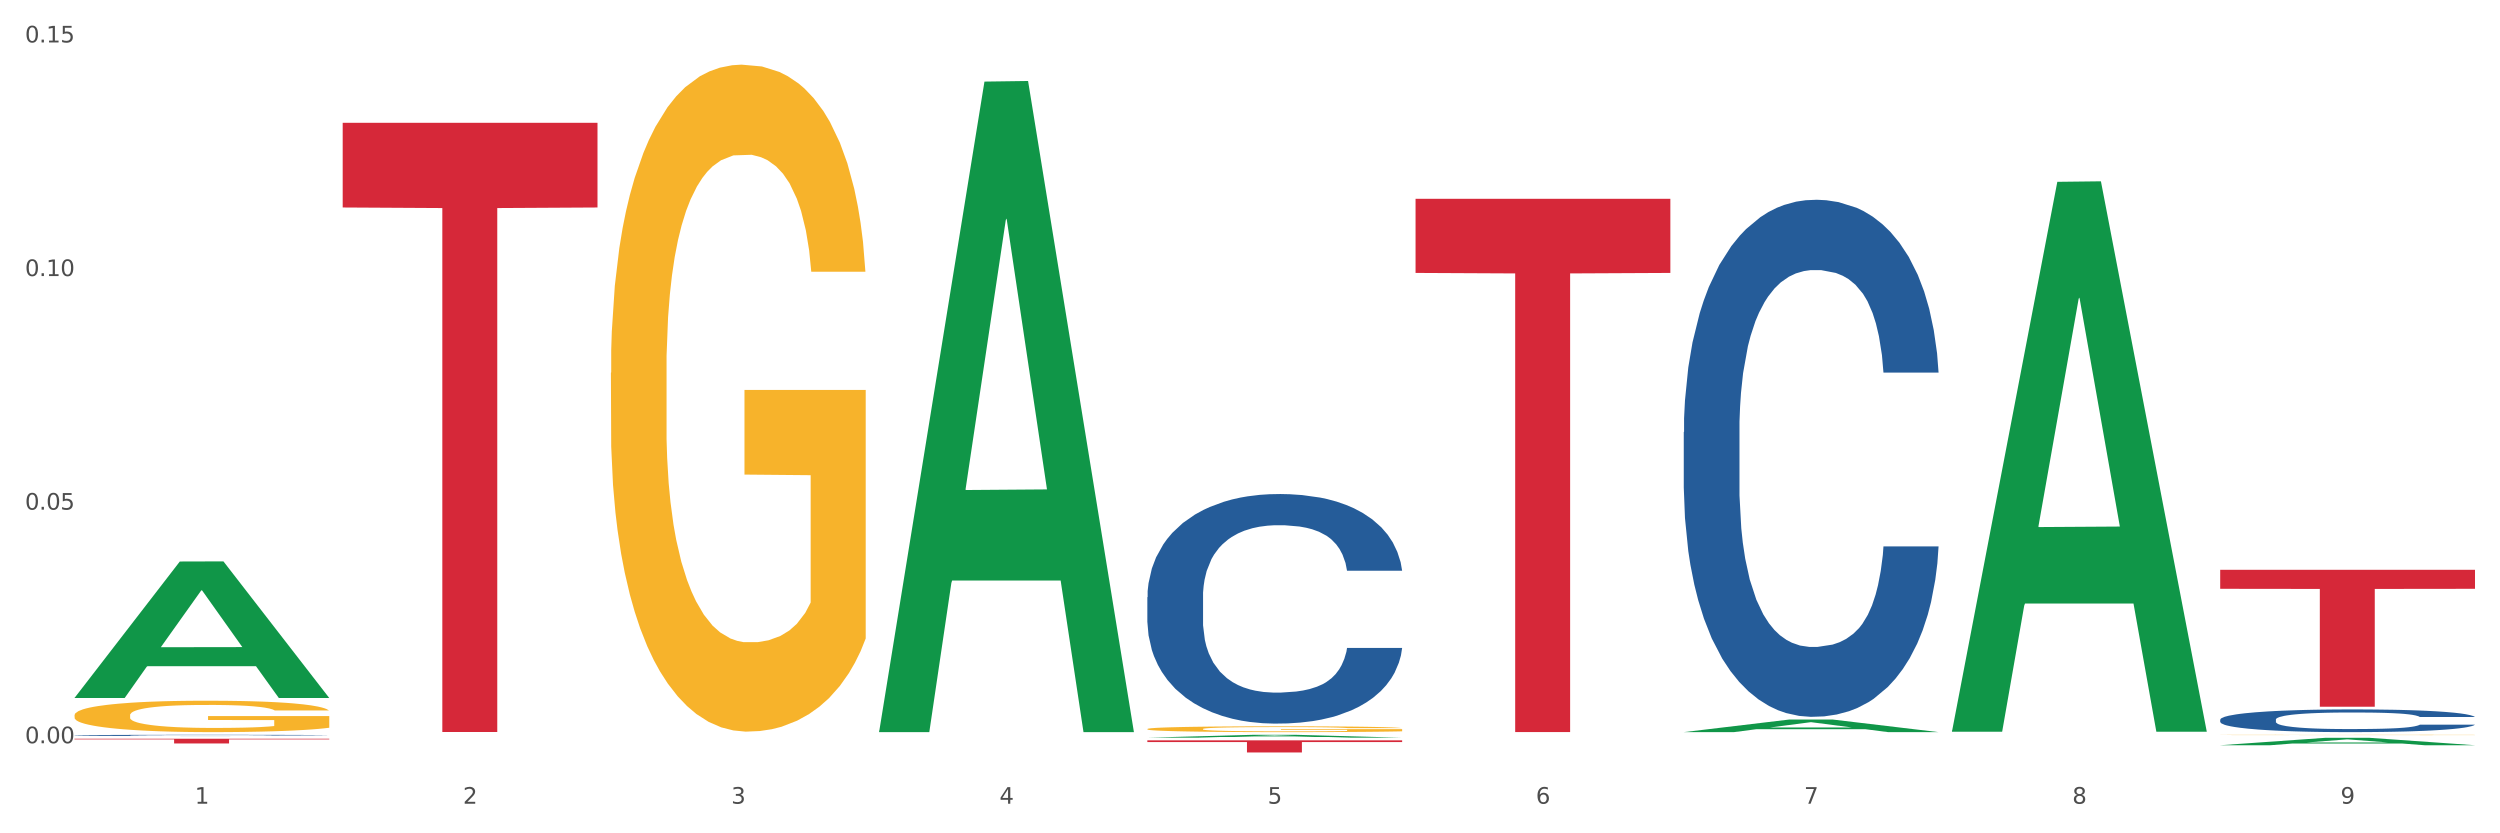 <?xml version="1.0" encoding="utf-8" standalone="no"?>
<!DOCTYPE svg PUBLIC "-//W3C//DTD SVG 1.1//EN"
  "http://www.w3.org/Graphics/SVG/1.1/DTD/svg11.dtd">
<svg xmlns:xlink="http://www.w3.org/1999/xlink" width="1080pt" height="360pt" viewBox="0 0 1080 360" xmlns="http://www.w3.org/2000/svg" version="1.1">
 <rect x="0" y="0" width="1080" height="360" fill="#333333" stroke="none"/>
 <defs>
  <style type="text/css">*{stroke-linejoin: round; stroke-linecap: butt}</style>
 </defs>
 <g id="figure_1">
  <g id="patch_1">
   <path d="M 0 360 
L 1080 360 
L 1080 0 
L 0 0 
z
" style="fill: #ffffff; stroke: #ffffff; stroke-linejoin: miter"/>
  </g>
  <g id="axes_1">
   <g id="matplotlib.axis_1">
    <g id="xtick_1">
     <g id="text_1">
      <!-- 1 -->
      <g style="fill: #4d4d4d" transform="translate(84.159 347.204) scale(0.096 -0.096)">
       <defs>
        <path id="DejaVuSans-31" d="M 794 531 
L 1825 531 
L 1825 4091 
L 703 3866 
L 703 4441 
L 1819 4666 
L 2450 4666 
L 2450 531 
L 3481 531 
L 3481 0 
L 794 0 
L 794 531 
z
" transform="scale(0.016)"/>
       </defs>
       <use xlink:href="#DejaVuSans-31"/>
      </g>
     </g>
    </g>
    <g id="xtick_2">
     <g id="text_2">
      <!-- 2 -->
      <g style="fill: #4d4d4d" transform="translate(200.027 347.204) scale(0.096 -0.096)">
       <defs>
        <path id="DejaVuSans-32" d="M 1228 531 
L 3431 531 
L 3431 0 
L 469 0 
L 469 531 
Q 828 903 1448 1529 
Q 2069 2156 2228 2338 
Q 2531 2678 2651 2914 
Q 2772 3150 2772 3378 
Q 2772 3750 2511 3984 
Q 2250 4219 1831 4219 
Q 1534 4219 1204 4116 
Q 875 4013 500 3803 
L 500 4441 
Q 881 4594 1212 4672 
Q 1544 4750 1819 4750 
Q 2544 4750 2975 4387 
Q 3406 4025 3406 3419 
Q 3406 3131 3298 2873 
Q 3191 2616 2906 2266 
Q 2828 2175 2409 1742 
Q 1991 1309 1228 531 
z
" transform="scale(0.016)"/>
       </defs>
       <use xlink:href="#DejaVuSans-32"/>
      </g>
     </g>
    </g>
    <g id="xtick_3">
     <g id="text_3">
      <!-- 3 -->
      <g style="fill: #4d4d4d" transform="translate(315.896 347.204) scale(0.096 -0.096)">
       <defs>
        <path id="DejaVuSans-33" d="M 2597 2516 
Q 3050 2419 3304 2112 
Q 3559 1806 3559 1356 
Q 3559 666 3084 287 
Q 2609 -91 1734 -91 
Q 1441 -91 1130 -33 
Q 819 25 488 141 
L 488 750 
Q 750 597 1062 519 
Q 1375 441 1716 441 
Q 2309 441 2620 675 
Q 2931 909 2931 1356 
Q 2931 1769 2642 2001 
Q 2353 2234 1838 2234 
L 1294 2234 
L 1294 2753 
L 1863 2753 
Q 2328 2753 2575 2939 
Q 2822 3125 2822 3475 
Q 2822 3834 2567 4026 
Q 2313 4219 1838 4219 
Q 1578 4219 1281 4162 
Q 984 4106 628 3988 
L 628 4550 
Q 988 4650 1302 4700 
Q 1616 4750 1894 4750 
Q 2613 4750 3031 4423 
Q 3450 4097 3450 3541 
Q 3450 3153 3228 2886 
Q 3006 2619 2597 2516 
z
" transform="scale(0.016)"/>
       </defs>
       <use xlink:href="#DejaVuSans-33"/>
      </g>
     </g>
    </g>
    <g id="xtick_4">
     <g id="text_4">
      <!-- 4 -->
      <g style="fill: #4d4d4d" transform="translate(431.765 347.204) scale(0.096 -0.096)">
       <defs>
        <path id="DejaVuSans-34" d="M 2419 4116 
L 825 1625 
L 2419 1625 
L 2419 4116 
z
M 2253 4666 
L 3047 4666 
L 3047 1625 
L 3713 1625 
L 3713 1100 
L 3047 1100 
L 3047 0 
L 2419 0 
L 2419 1100 
L 313 1100 
L 313 1709 
L 2253 4666 
z
" transform="scale(0.016)"/>
       </defs>
       <use xlink:href="#DejaVuSans-34"/>
      </g>
     </g>
    </g>
    <g id="xtick_5">
     <g id="text_5">
      <!-- 5 -->
      <g style="fill: #4d4d4d" transform="translate(547.634 347.204) scale(0.096 -0.096)">
       <defs>
        <path id="DejaVuSans-35" d="M 691 4666 
L 3169 4666 
L 3169 4134 
L 1269 4134 
L 1269 2991 
Q 1406 3038 1543 3061 
Q 1681 3084 1819 3084 
Q 2600 3084 3056 2656 
Q 3513 2228 3513 1497 
Q 3513 744 3044 326 
Q 2575 -91 1722 -91 
Q 1428 -91 1123 -41 
Q 819 9 494 109 
L 494 744 
Q 775 591 1075 516 
Q 1375 441 1709 441 
Q 2250 441 2565 725 
Q 2881 1009 2881 1497 
Q 2881 1984 2565 2268 
Q 2250 2553 1709 2553 
Q 1456 2553 1204 2497 
Q 953 2441 691 2322 
L 691 4666 
z
" transform="scale(0.016)"/>
       </defs>
       <use xlink:href="#DejaVuSans-35"/>
      </g>
     </g>
    </g>
    <g id="xtick_6">
     <g id="text_6">
      <!-- 6 -->
      <g style="fill: #4d4d4d" transform="translate(663.502 347.204) scale(0.096 -0.096)">
       <defs>
        <path id="DejaVuSans-36" d="M 2113 2584 
Q 1688 2584 1439 2293 
Q 1191 2003 1191 1497 
Q 1191 994 1439 701 
Q 1688 409 2113 409 
Q 2538 409 2786 701 
Q 3034 994 3034 1497 
Q 3034 2003 2786 2293 
Q 2538 2584 2113 2584 
z
M 3366 4563 
L 3366 3988 
Q 3128 4100 2886 4159 
Q 2644 4219 2406 4219 
Q 1781 4219 1451 3797 
Q 1122 3375 1075 2522 
Q 1259 2794 1537 2939 
Q 1816 3084 2150 3084 
Q 2853 3084 3261 2657 
Q 3669 2231 3669 1497 
Q 3669 778 3244 343 
Q 2819 -91 2113 -91 
Q 1303 -91 875 529 
Q 447 1150 447 2328 
Q 447 3434 972 4092 
Q 1497 4750 2381 4750 
Q 2619 4750 2861 4703 
Q 3103 4656 3366 4563 
z
" transform="scale(0.016)"/>
       </defs>
       <use xlink:href="#DejaVuSans-36"/>
      </g>
     </g>
    </g>
    <g id="xtick_7">
     <g id="text_7">
      <!-- 7 -->
      <g style="fill: #4d4d4d" transform="translate(779.371 347.204) scale(0.096 -0.096)">
       <defs>
        <path id="DejaVuSans-37" d="M 525 4666 
L 3525 4666 
L 3525 4397 
L 1831 0 
L 1172 0 
L 2766 4134 
L 525 4134 
L 525 4666 
z
" transform="scale(0.016)"/>
       </defs>
       <use xlink:href="#DejaVuSans-37"/>
      </g>
     </g>
    </g>
    <g id="xtick_8">
     <g id="text_8">
      <!-- 8 -->
      <g style="fill: #4d4d4d" transform="translate(895.24 347.204) scale(0.096 -0.096)">
       <defs>
        <path id="DejaVuSans-38" d="M 2034 2216 
Q 1584 2216 1326 1975 
Q 1069 1734 1069 1313 
Q 1069 891 1326 650 
Q 1584 409 2034 409 
Q 2484 409 2743 651 
Q 3003 894 3003 1313 
Q 3003 1734 2745 1975 
Q 2488 2216 2034 2216 
z
M 1403 2484 
Q 997 2584 770 2862 
Q 544 3141 544 3541 
Q 544 4100 942 4425 
Q 1341 4750 2034 4750 
Q 2731 4750 3128 4425 
Q 3525 4100 3525 3541 
Q 3525 3141 3298 2862 
Q 3072 2584 2669 2484 
Q 3125 2378 3379 2068 
Q 3634 1759 3634 1313 
Q 3634 634 3220 271 
Q 2806 -91 2034 -91 
Q 1263 -91 848 271 
Q 434 634 434 1313 
Q 434 1759 690 2068 
Q 947 2378 1403 2484 
z
M 1172 3481 
Q 1172 3119 1398 2916 
Q 1625 2713 2034 2713 
Q 2441 2713 2670 2916 
Q 2900 3119 2900 3481 
Q 2900 3844 2670 4047 
Q 2441 4250 2034 4250 
Q 1625 4250 1398 4047 
Q 1172 3844 1172 3481 
z
" transform="scale(0.016)"/>
       </defs>
       <use xlink:href="#DejaVuSans-38"/>
      </g>
     </g>
    </g>
    <g id="xtick_9">
     <g id="text_9">
      <!-- 9 -->
      <g style="fill: #4d4d4d" transform="translate(1011.108 347.204) scale(0.096 -0.096)">
       <defs>
        <path id="DejaVuSans-39" d="M 703 97 
L 703 672 
Q 941 559 1184 500 
Q 1428 441 1663 441 
Q 2288 441 2617 861 
Q 2947 1281 2994 2138 
Q 2813 1869 2534 1725 
Q 2256 1581 1919 1581 
Q 1219 1581 811 2004 
Q 403 2428 403 3163 
Q 403 3881 828 4315 
Q 1253 4750 1959 4750 
Q 2769 4750 3195 4129 
Q 3622 3509 3622 2328 
Q 3622 1225 3098 567 
Q 2575 -91 1691 -91 
Q 1453 -91 1209 -44 
Q 966 3 703 97 
z
M 1959 2075 
Q 2384 2075 2632 2365 
Q 2881 2656 2881 3163 
Q 2881 3666 2632 3958 
Q 2384 4250 1959 4250 
Q 1534 4250 1286 3958 
Q 1038 3666 1038 3163 
Q 1038 2656 1286 2365 
Q 1534 2075 1959 2075 
z
" transform="scale(0.016)"/>
       </defs>
       <use xlink:href="#DejaVuSans-39"/>
      </g>
     </g>
    </g>
    <g id="xtick_10"/>
    <g id="xtick_11"/>
    <g id="xtick_12"/>
    <g id="xtick_13"/>
    <g id="xtick_14"/>
    <g id="xtick_15"/>
    <g id="xtick_16"/>
    <g id="xtick_17"/>
   </g>
   <g id="matplotlib.axis_2">
    <g id="ytick_1">
     <g id="text_10">
      <!-- 0.00 -->
      <g style="fill: #4d4d4d" transform="translate(10.8 321.086) scale(0.096 -0.096)">
       <defs>
        <path id="DejaVuSans-30" d="M 2034 4250 
Q 1547 4250 1301 3770 
Q 1056 3291 1056 2328 
Q 1056 1369 1301 889 
Q 1547 409 2034 409 
Q 2525 409 2770 889 
Q 3016 1369 3016 2328 
Q 3016 3291 2770 3770 
Q 2525 4250 2034 4250 
z
M 2034 4750 
Q 2819 4750 3233 4129 
Q 3647 3509 3647 2328 
Q 3647 1150 3233 529 
Q 2819 -91 2034 -91 
Q 1250 -91 836 529 
Q 422 1150 422 2328 
Q 422 3509 836 4129 
Q 1250 4750 2034 4750 
z
" transform="scale(0.016)"/>
        <path id="DejaVuSans-2e" d="M 684 794 
L 1344 794 
L 1344 0 
L 684 0 
L 684 794 
z
" transform="scale(0.016)"/>
       </defs>
       <use xlink:href="#DejaVuSans-30"/>
       <use xlink:href="#DejaVuSans-2e" transform="translate(63.623 0)"/>
       <use xlink:href="#DejaVuSans-30" transform="translate(95.41 0)"/>
       <use xlink:href="#DejaVuSans-30" transform="translate(159.033 0)"/>
      </g>
     </g>
    </g>
    <g id="ytick_2">
     <g id="text_11">
      <!-- 0.05 -->
      <g style="fill: #4d4d4d" transform="translate(10.8 220.171) scale(0.096 -0.096)">
       <use xlink:href="#DejaVuSans-30"/>
       <use xlink:href="#DejaVuSans-2e" transform="translate(63.623 0)"/>
       <use xlink:href="#DejaVuSans-30" transform="translate(95.41 0)"/>
       <use xlink:href="#DejaVuSans-35" transform="translate(159.033 0)"/>
      </g>
     </g>
    </g>
    <g id="ytick_3">
     <g id="text_12">
      <!-- 0.10 -->
      <g style="fill: #4d4d4d" transform="translate(10.8 119.257) scale(0.096 -0.096)">
       <use xlink:href="#DejaVuSans-30"/>
       <use xlink:href="#DejaVuSans-2e" transform="translate(63.623 0)"/>
       <use xlink:href="#DejaVuSans-31" transform="translate(95.41 0)"/>
       <use xlink:href="#DejaVuSans-30" transform="translate(159.033 0)"/>
      </g>
     </g>
    </g>
    <g id="ytick_4">
     <g id="text_13">
      <!-- 0.15 -->
      <g style="fill: #4d4d4d" transform="translate(10.8 18.342) scale(0.096 -0.096)">
       <use xlink:href="#DejaVuSans-30"/>
       <use xlink:href="#DejaVuSans-2e" transform="translate(63.623 0)"/>
       <use xlink:href="#DejaVuSans-31" transform="translate(95.41 0)"/>
       <use xlink:href="#DejaVuSans-35" transform="translate(159.033 0)"/>
      </g>
     </g>
    </g>
    <g id="ytick_5"/>
    <g id="ytick_6"/>
    <g id="ytick_7"/>
   </g>
   <g id="PolyCollection_1">
    <path d="M 32.175 301.438 
L 32.288 301.383 
L 77.68 242.571 
L 96.518 242.516 
L 142.25 301.549 
L 120.462 301.549 
L 110.589 287.802 
L 63.722 287.802 
L 63.382 288.024 
L 53.85 301.549 
L 32.175 301.549 
L 32.175 301.438 
L 69.623 279.599 
L 104.689 279.543 
L 87.326 255.098 
L 87.099 254.987 
L 86.872 255.154 
L 69.51 279.543 
L 69.623 279.599 
L 32.175 301.438 
z
" clip-path="url(#pba5a102a83)" style="fill: #109648"/>
    <path d="M 495.65 319.836 
L 605.725 319.836 
L 605.725 320.561 
L 562.425 320.566 
L 562.425 325.052 
L 538.689 325.052 
L 538.689 320.566 
L 495.65 320.561 
L 495.65 319.841 
L 495.65 319.836 
z
" clip-path="url(#pba5a102a83)" style="fill: #d62839"/>
    <path d="M 148.044 53.061 
L 258.119 53.061 
L 258.119 89.634 
L 214.819 89.881 
L 214.819 316.237 
L 191.083 316.237 
L 191.083 89.881 
L 148.044 89.634 
L 148.044 53.308 
L 148.044 53.061 
z
" clip-path="url(#pba5a102a83)" style="fill: #d62839"/>
    <path d="M 32.175 319.128 
L 142.25 319.128 
L 142.25 319.413 
L 98.951 319.414 
L 98.951 321.176 
L 75.214 321.176 
L 75.214 319.414 
L 32.175 319.413 
L 32.175 319.13 
L 32.175 319.128 
z
" clip-path="url(#pba5a102a83)" style="fill: #d62839"/>
    <path d="M 32.175 317.677 
L 32.305 317.677 
L 32.305 317.663 
L 32.695 317.645 
L 34.127 317.611 
L 35.948 317.585 
L 39.071 317.555 
L 40.762 317.542 
L 42.974 317.528 
L 47.528 317.506 
L 52.733 317.486 
L 56.376 317.475 
L 59.108 317.469 
L 65.224 317.457 
L 68.737 317.451 
L 72.38 317.447 
L 75.503 317.444 
L 80.707 317.441 
L 84.871 317.439 
L 89.685 317.439 
L 93.718 317.439 
L 99.053 317.441 
L 106.86 317.447 
L 109.852 317.45 
L 113.886 317.456 
L 118.049 317.464 
L 121.432 317.472 
L 125.336 317.483 
L 129.369 317.497 
L 133.273 317.516 
L 136.005 317.533 
L 138.217 317.551 
L 140.168 317.573 
L 141.6 317.596 
L 142.25 317.616 
L 118.44 317.616 
L 117.789 317.598 
L 116.488 317.579 
L 115.187 317.566 
L 113.756 317.555 
L 111.544 317.543 
L 109.592 317.535 
L 106.339 317.526 
L 103.347 317.52 
L 100.874 317.517 
L 97.882 317.514 
L 91.506 317.511 
L 86.952 317.511 
L 84.09 317.512 
L 80.577 317.514 
L 77.584 317.518 
L 74.071 317.524 
L 71.339 317.53 
L 68.607 317.538 
L 67.045 317.544 
L 64.703 317.555 
L 63.142 317.563 
L 61.06 317.578 
L 59.889 317.589 
L 57.807 317.617 
L 56.896 317.637 
L 56.506 317.651 
L 56.246 317.667 
L 56.246 317.742 
L 57.027 317.776 
L 57.677 317.791 
L 58.718 317.807 
L 60.67 317.829 
L 63.532 317.85 
L 66.525 317.865 
L 68.997 317.874 
L 71.339 317.881 
L 73.681 317.886 
L 76.543 317.891 
L 78.885 317.894 
L 82.398 317.897 
L 86.562 317.898 
L 89.815 317.898 
L 96.451 317.896 
L 99.443 317.893 
L 102.306 317.89 
L 105.428 317.884 
L 107.901 317.879 
L 109.332 317.874 
L 111.674 317.865 
L 113.495 317.855 
L 115.057 317.844 
L 116.098 317.834 
L 117.269 317.82 
L 118.179 317.803 
L 118.44 317.795 
L 142.25 317.795 
L 141.73 317.812 
L 140.819 317.829 
L 138.997 317.852 
L 137.566 317.865 
L 135.354 317.881 
L 133.012 317.895 
L 129.759 317.91 
L 126.767 317.921 
L 123.644 317.931 
L 120.261 317.939 
L 114.146 317.951 
L 111.934 317.955 
L 107.25 317.961 
L 103.607 317.964 
L 98.272 317.967 
L 92.807 317.969 
L 87.083 317.97 
L 82.008 317.969 
L 76.413 317.966 
L 72.9 317.963 
L 68.997 317.959 
L 64.443 317.952 
L 60.149 317.944 
L 56.116 317.934 
L 52.342 317.923 
L 48.829 317.91 
L 44.275 317.889 
L 40.893 317.869 
L 38.42 317.85 
L 36.729 317.834 
L 35.037 317.814 
L 34.127 317.8 
L 32.695 317.766 
L 32.175 317.734 
L 32.175 317.677 
z
" clip-path="url(#pba5a102a83)" style="fill: #255c99"/>
    <path d="M 495.65 257.984 
L 495.78 257.893 
L 495.78 255.357 
L 496.17 251.915 
L 497.602 245.574 
L 499.423 240.773 
L 502.546 235.157 
L 504.237 232.801 
L 506.449 230.175 
L 511.003 225.917 
L 516.208 222.294 
L 519.851 220.301 
L 522.583 219.033 
L 528.698 216.768 
L 532.212 215.772 
L 535.855 214.956 
L 538.977 214.413 
L 544.182 213.779 
L 548.345 213.507 
L 553.16 213.416 
L 557.193 213.507 
L 562.528 213.869 
L 570.335 214.956 
L 573.327 215.59 
L 577.361 216.677 
L 581.524 218.127 
L 584.907 219.576 
L 588.81 221.66 
L 592.844 224.377 
L 596.747 227.819 
L 599.48 230.99 
L 601.692 234.341 
L 603.643 238.418 
L 605.075 242.856 
L 605.725 246.57 
L 581.915 246.57 
L 581.264 243.219 
L 579.963 239.595 
L 578.662 237.149 
L 577.23 235.157 
L 575.019 232.892 
L 573.067 231.443 
L 569.814 229.722 
L 566.821 228.635 
L 564.349 228 
L 561.357 227.457 
L 554.981 226.913 
L 550.427 226.913 
L 547.565 227.095 
L 544.052 227.548 
L 541.059 228.182 
L 537.546 229.269 
L 534.814 230.446 
L 532.081 231.986 
L 530.52 233.073 
L 528.178 235.066 
L 526.617 236.697 
L 524.535 239.505 
L 523.364 241.498 
L 521.282 246.661 
L 520.371 250.465 
L 519.981 253.092 
L 519.721 255.991 
L 519.721 270.122 
L 520.501 276.463 
L 521.152 279.181 
L 522.193 282.26 
L 524.145 286.246 
L 527.007 290.141 
L 530 292.949 
L 532.472 294.67 
L 534.814 295.939 
L 537.156 296.935 
L 540.018 297.841 
L 542.36 298.384 
L 545.873 298.928 
L 550.037 299.2 
L 553.29 299.2 
L 559.925 298.747 
L 562.918 298.294 
L 565.781 297.66 
L 568.903 296.663 
L 571.375 295.576 
L 572.807 294.761 
L 575.149 293.04 
L 576.97 291.228 
L 578.532 289.145 
L 579.573 287.333 
L 580.744 284.616 
L 581.654 281.536 
L 581.915 279.905 
L 605.725 279.905 
L 605.205 283.166 
L 604.294 286.337 
L 602.472 290.594 
L 601.041 293.04 
L 598.829 296.029 
L 596.487 298.566 
L 593.234 301.374 
L 590.242 303.457 
L 587.119 305.269 
L 583.736 306.899 
L 577.621 309.164 
L 575.409 309.798 
L 570.725 310.885 
L 567.082 311.519 
L 561.747 312.153 
L 556.282 312.515 
L 550.557 312.606 
L 545.483 312.425 
L 539.888 311.881 
L 536.375 311.338 
L 532.472 310.523 
L 527.918 309.254 
L 523.624 307.715 
L 519.591 305.903 
L 515.817 303.819 
L 512.304 301.464 
L 507.75 297.569 
L 504.367 293.765 
L 501.895 290.232 
L 500.204 287.243 
L 498.512 283.438 
L 497.602 280.811 
L 496.17 274.47 
L 495.65 268.582 
L 495.65 257.984 
z
" clip-path="url(#pba5a102a83)" style="fill: #255c99"/>
    <path d="M 727.387 186.666 
L 727.517 186.462 
L 727.517 180.75 
L 727.908 172.998 
L 729.339 158.718 
L 731.161 147.905 
L 734.283 135.257 
L 735.975 129.953 
L 738.187 124.036 
L 742.741 114.448 
L 747.945 106.288 
L 751.588 101.8 
L 754.321 98.944 
L 760.436 93.843 
L 763.949 91.599 
L 767.592 89.763 
L 770.715 88.539 
L 775.919 87.111 
L 780.083 86.499 
L 784.897 86.295 
L 788.931 86.499 
L 794.265 87.315 
L 802.072 89.763 
L 805.065 91.191 
L 809.098 93.639 
L 813.262 96.904 
L 816.645 100.168 
L 820.548 104.86 
L 824.581 110.98 
L 828.485 118.732 
L 831.217 125.872 
L 833.429 133.421 
L 835.381 142.601 
L 836.812 152.597 
L 837.463 160.962 
L 813.652 160.962 
L 813.001 153.413 
L 811.7 145.253 
L 810.399 139.745 
L 808.968 135.257 
L 806.756 130.157 
L 804.804 126.892 
L 801.551 123.016 
L 798.559 120.568 
L 796.087 119.14 
L 793.094 117.916 
L 786.719 116.692 
L 782.165 116.692 
L 779.302 117.1 
L 775.789 118.12 
L 772.797 119.548 
L 769.284 121.996 
L 766.551 124.648 
L 763.819 128.117 
L 762.257 130.565 
L 759.915 135.053 
L 758.354 138.725 
L 756.272 145.049 
L 755.101 149.537 
L 753.019 161.166 
L 752.109 169.734 
L 751.718 175.65 
L 751.458 182.178 
L 751.458 214.003 
L 752.239 228.284 
L 752.889 234.404 
L 753.93 241.34 
L 755.882 250.317 
L 758.744 259.089 
L 761.737 265.413 
L 764.209 269.289 
L 766.551 272.145 
L 768.893 274.389 
L 771.756 276.429 
L 774.098 277.653 
L 777.611 278.877 
L 781.774 279.489 
L 785.027 279.489 
L 791.663 278.469 
L 794.656 277.449 
L 797.518 276.021 
L 800.641 273.777 
L 803.113 271.329 
L 804.544 269.493 
L 806.886 265.617 
L 808.708 261.537 
L 810.269 256.845 
L 811.31 252.765 
L 812.481 246.644 
L 813.392 239.708 
L 813.652 236.036 
L 837.463 236.036 
L 836.942 243.38 
L 836.031 250.521 
L 834.21 260.109 
L 832.779 265.617 
L 830.567 272.349 
L 828.225 278.061 
L 824.972 284.386 
L 821.979 289.078 
L 818.856 293.158 
L 815.474 296.83 
L 809.358 301.93 
L 807.146 303.358 
L 802.462 305.806 
L 798.819 307.234 
L 793.485 308.662 
L 788.02 309.478 
L 782.295 309.682 
L 777.22 309.274 
L 771.626 308.05 
L 768.113 306.826 
L 764.209 304.99 
L 759.655 302.134 
L 755.362 298.666 
L 751.328 294.586 
L 747.555 289.894 
L 744.042 284.59 
L 739.488 275.817 
L 736.105 267.249 
L 733.633 259.293 
L 731.941 252.561 
L 730.25 243.992 
L 729.339 238.076 
L 727.908 223.796 
L 727.387 210.535 
L 727.387 186.666 
z
" clip-path="url(#pba5a102a83)" style="fill: #255c99"/>
    <path d="M 959.125 310.875 
L 959.255 310.866 
L 959.255 310.615 
L 959.645 310.275 
L 961.076 309.647 
L 962.898 309.172 
L 966.021 308.616 
L 967.712 308.383 
L 969.924 308.123 
L 974.478 307.702 
L 979.683 307.343 
L 983.326 307.146 
L 986.058 307.021 
L 992.173 306.797 
L 995.686 306.698 
L 999.33 306.617 
L 1002.452 306.563 
L 1007.657 306.501 
L 1011.82 306.474 
L 1016.635 306.465 
L 1020.668 306.474 
L 1026.003 306.51 
L 1033.809 306.617 
L 1036.802 306.68 
L 1040.835 306.788 
L 1044.999 306.931 
L 1048.382 307.074 
L 1052.285 307.281 
L 1056.319 307.55 
L 1060.222 307.89 
L 1062.955 308.204 
L 1065.167 308.536 
L 1067.118 308.939 
L 1068.549 309.378 
L 1069.2 309.746 
L 1045.389 309.746 
L 1044.739 309.414 
L 1043.438 309.056 
L 1042.137 308.813 
L 1040.705 308.616 
L 1038.493 308.392 
L 1036.542 308.249 
L 1033.289 308.078 
L 1030.296 307.971 
L 1027.824 307.908 
L 1024.832 307.854 
L 1018.456 307.801 
L 1013.902 307.801 
L 1011.04 307.818 
L 1007.527 307.863 
L 1004.534 307.926 
L 1001.021 308.034 
L 998.289 308.15 
L 995.556 308.303 
L 993.995 308.41 
L 991.653 308.607 
L 990.092 308.769 
L 988.01 309.047 
L 986.839 309.244 
L 984.757 309.755 
L 983.846 310.131 
L 983.456 310.391 
L 983.196 310.678 
L 983.196 312.076 
L 983.976 312.704 
L 984.627 312.973 
L 985.668 313.278 
L 987.619 313.672 
L 990.482 314.057 
L 993.474 314.335 
L 995.947 314.506 
L 998.289 314.631 
L 1000.631 314.73 
L 1003.493 314.819 
L 1005.835 314.873 
L 1009.348 314.927 
L 1013.512 314.954 
L 1016.765 314.954 
L 1023.4 314.909 
L 1026.393 314.864 
L 1029.255 314.801 
L 1032.378 314.703 
L 1034.85 314.595 
L 1036.282 314.515 
L 1038.624 314.344 
L 1040.445 314.165 
L 1042.006 313.959 
L 1043.047 313.78 
L 1044.218 313.511 
L 1045.129 313.206 
L 1045.389 313.045 
L 1069.2 313.045 
L 1068.68 313.367 
L 1067.769 313.681 
L 1065.947 314.102 
L 1064.516 314.344 
L 1062.304 314.64 
L 1059.962 314.891 
L 1056.709 315.169 
L 1053.717 315.375 
L 1050.594 315.554 
L 1047.211 315.716 
L 1041.096 315.94 
L 1038.884 316.003 
L 1034.2 316.11 
L 1030.557 316.173 
L 1025.222 316.236 
L 1019.757 316.272 
L 1014.032 316.281 
L 1008.958 316.263 
L 1003.363 316.209 
L 999.85 316.155 
L 995.947 316.074 
L 991.393 315.949 
L 987.099 315.796 
L 983.065 315.617 
L 979.292 315.411 
L 975.779 315.178 
L 971.225 314.793 
L 967.842 314.416 
L 965.37 314.066 
L 963.679 313.771 
L 961.987 313.394 
L 961.076 313.134 
L 959.645 312.507 
L 959.125 311.924 
L 959.125 310.875 
z
" clip-path="url(#pba5a102a83)" style="fill: #255c99"/>
    <path d="M 611.519 85.891 
L 721.594 85.891 
L 721.594 117.903 
L 678.294 118.12 
L 678.294 316.251 
L 654.557 316.251 
L 654.557 118.12 
L 611.519 117.903 
L 611.519 86.107 
L 611.519 85.891 
z
" clip-path="url(#pba5a102a83)" style="fill: #d62839"/>
    <path d="M 959.125 317.499 
L 959.255 317.498 
L 959.255 317.494 
L 959.515 317.491 
L 960.814 317.482 
L 962.764 317.474 
L 964.193 317.47 
L 965.623 317.467 
L 967.312 317.464 
L 969.391 317.461 
L 973.16 317.456 
L 975.5 317.453 
L 978.359 317.451 
L 983.557 317.447 
L 987.326 317.445 
L 991.225 317.443 
L 997.593 317.441 
L 1001.751 317.44 
L 1006.17 317.439 
L 1011.498 317.439 
L 1015.527 317.439 
L 1024.364 317.439 
L 1031.902 317.44 
L 1035.541 317.441 
L 1040.219 317.442 
L 1042.688 317.443 
L 1046.717 317.445 
L 1050.876 317.448 
L 1053.735 317.45 
L 1058.024 317.454 
L 1061.273 317.458 
L 1064.262 317.463 
L 1065.821 317.466 
L 1066.991 317.469 
L 1068.03 317.473 
L 1069.07 317.479 
L 1045.677 317.479 
L 1044.768 317.475 
L 1043.338 317.471 
L 1041.259 317.467 
L 1039.439 317.465 
L 1036.32 317.462 
L 1033.461 317.46 
L 1030.472 317.458 
L 1026.833 317.457 
L 1023.974 317.457 
L 1019.946 317.456 
L 1012.018 317.456 
L 1006.69 317.457 
L 1003.051 317.458 
L 1000.712 317.459 
L 998.632 317.461 
L 996.293 317.462 
L 993.564 317.465 
L 991.614 317.467 
L 989.665 317.47 
L 988.106 317.473 
L 986.676 317.476 
L 985.506 317.48 
L 984.597 317.483 
L 983.817 317.488 
L 983.167 317.495 
L 983.167 317.512 
L 983.427 317.515 
L 984.077 317.52 
L 984.857 317.524 
L 986.156 317.528 
L 987.326 317.531 
L 989.535 317.535 
L 992.004 317.539 
L 993.954 317.541 
L 995.903 317.543 
L 999.282 317.546 
L 1003.051 317.548 
L 1006.3 317.549 
L 1010.718 317.55 
L 1013.708 317.551 
L 1016.307 317.551 
L 1022.675 317.551 
L 1027.223 317.551 
L 1032.292 317.55 
L 1036.19 317.549 
L 1039.439 317.547 
L 1043.078 317.545 
L 1045.418 317.543 
L 1045.418 317.519 
L 1016.827 317.518 
L 1016.827 317.502 
L 1069.2 317.502 
L 1069.2 317.55 
L 1066.991 317.553 
L 1064.521 317.555 
L 1061.922 317.557 
L 1058.024 317.56 
L 1053.345 317.562 
L 1049.186 317.564 
L 1044.768 317.565 
L 1039.569 317.566 
L 1032.811 317.567 
L 1028.653 317.568 
L 1023.454 317.568 
L 1017.346 317.568 
L 1012.018 317.568 
L 1006.82 317.568 
L 1001.361 317.567 
L 996.033 317.565 
L 992.004 317.563 
L 987.976 317.562 
L 983.687 317.559 
L 980.308 317.557 
L 977.709 317.555 
L 974.85 317.552 
L 971.731 317.548 
L 969.391 317.545 
L 967.312 317.542 
L 965.103 317.537 
L 963.543 317.534 
L 961.984 317.529 
L 961.074 317.526 
L 960.034 317.52 
L 959.255 317.513 
L 959.125 317.499 
z
" clip-path="url(#pba5a102a83)" style="fill: #f7b32b"/>
    <path d="M 495.65 314.927 
L 495.78 314.925 
L 495.78 314.842 
L 496.04 314.771 
L 497.339 314.598 
L 499.289 314.456 
L 500.718 314.38 
L 502.148 314.318 
L 503.837 314.256 
L 505.917 314.192 
L 509.685 314.097 
L 512.025 314.049 
L 514.884 313.999 
L 520.082 313.925 
L 523.851 313.884 
L 527.75 313.849 
L 534.118 313.808 
L 538.276 313.789 
L 542.695 313.776 
L 548.023 313.766 
L 552.052 313.764 
L 560.889 313.771 
L 568.427 313.792 
L 572.066 313.808 
L 576.744 313.835 
L 579.214 313.854 
L 583.242 313.891 
L 587.401 313.939 
L 590.26 313.98 
L 594.549 314.058 
L 597.798 314.136 
L 600.787 314.233 
L 602.346 314.3 
L 603.516 314.362 
L 604.556 314.433 
L 605.595 314.545 
L 582.203 314.545 
L 581.293 314.465 
L 579.863 314.389 
L 577.784 314.316 
L 575.965 314.27 
L 572.846 314.212 
L 569.986 314.176 
L 566.997 314.148 
L 563.359 314.125 
L 560.499 314.113 
L 556.471 314.104 
L 548.543 314.107 
L 543.215 314.125 
L 539.576 314.148 
L 537.237 314.169 
L 535.157 314.192 
L 532.818 314.224 
L 530.089 314.272 
L 528.14 314.316 
L 526.19 314.371 
L 524.631 314.426 
L 523.201 314.49 
L 522.032 314.559 
L 521.122 314.631 
L 520.342 314.718 
L 519.692 314.863 
L 519.692 315.177 
L 519.952 315.249 
L 520.602 315.343 
L 521.382 315.414 
L 522.681 315.499 
L 523.851 315.557 
L 526.06 315.639 
L 528.529 315.708 
L 530.479 315.752 
L 532.428 315.789 
L 535.807 315.839 
L 539.576 315.881 
L 542.825 315.906 
L 547.244 315.929 
L 550.233 315.938 
L 552.832 315.943 
L 559.2 315.943 
L 563.748 315.936 
L 568.817 315.92 
L 572.716 315.899 
L 575.965 315.874 
L 579.603 315.832 
L 581.943 315.793 
L 581.943 315.313 
L 553.352 315.311 
L 553.352 314.991 
L 605.725 314.991 
L 605.725 315.929 
L 603.516 315.977 
L 601.047 316.021 
L 598.447 316.06 
L 594.549 316.108 
L 589.87 316.154 
L 585.711 316.186 
L 581.293 316.214 
L 576.094 316.239 
L 569.337 316.262 
L 565.178 316.271 
L 559.98 316.278 
L 553.871 316.281 
L 548.543 316.276 
L 543.345 316.264 
L 537.887 316.244 
L 532.558 316.214 
L 528.529 316.184 
L 524.501 316.147 
L 520.212 316.099 
L 516.833 316.053 
L 514.234 316.012 
L 511.375 315.959 
L 508.256 315.89 
L 505.917 315.828 
L 503.837 315.763 
L 501.628 315.681 
L 500.068 315.61 
L 498.509 315.52 
L 497.599 315.453 
L 496.56 315.35 
L 495.78 315.205 
L 495.65 314.927 
z
" clip-path="url(#pba5a102a83)" style="fill: #f7b32b"/>
    <path d="M 263.912 161.075 
L 264.042 160.812 
L 264.042 151.339 
L 264.302 143.181 
L 265.602 123.445 
L 267.551 107.13 
L 268.981 98.446 
L 270.41 91.341 
L 272.1 84.236 
L 274.179 76.867 
L 277.948 66.078 
L 280.287 60.552 
L 283.146 54.763 
L 288.345 46.342 
L 292.114 41.605 
L 296.012 37.658 
L 302.38 32.921 
L 306.539 30.816 
L 310.958 29.237 
L 316.286 28.185 
L 320.315 27.922 
L 329.152 28.711 
L 336.689 31.079 
L 340.328 32.921 
L 345.007 36.079 
L 347.476 38.184 
L 351.505 42.395 
L 355.663 47.921 
L 358.523 52.658 
L 362.811 61.605 
L 366.06 70.552 
L 369.049 81.604 
L 370.609 89.235 
L 371.778 96.341 
L 372.818 104.498 
L 373.858 117.392 
L 350.465 117.392 
L 349.555 108.182 
L 348.126 99.498 
L 346.047 91.078 
L 344.227 85.815 
L 341.108 79.236 
L 338.249 75.025 
L 335.26 71.868 
L 331.621 69.236 
L 328.762 67.92 
L 324.733 66.868 
L 316.806 67.131 
L 311.477 69.236 
L 307.839 71.868 
L 305.499 74.236 
L 303.42 76.867 
L 301.081 80.552 
L 298.352 86.078 
L 296.402 91.078 
L 294.453 97.393 
L 292.893 103.709 
L 291.464 111.077 
L 290.294 118.971 
L 289.384 127.129 
L 288.605 137.129 
L 287.955 153.707 
L 287.955 189.759 
L 288.215 197.916 
L 288.865 208.705 
L 289.644 216.863 
L 290.944 226.6 
L 292.114 233.178 
L 294.323 242.652 
L 296.792 250.546 
L 298.741 255.546 
L 300.691 259.756 
L 304.07 265.546 
L 307.839 270.282 
L 311.088 273.177 
L 315.506 275.809 
L 318.495 276.861 
L 321.094 277.388 
L 327.462 277.388 
L 332.011 276.598 
L 337.079 274.756 
L 340.978 272.388 
L 344.227 269.493 
L 347.866 264.756 
L 350.205 260.283 
L 350.205 205.284 
L 321.614 205.021 
L 321.614 168.444 
L 373.988 168.444 
L 373.988 275.809 
L 371.778 281.335 
L 369.309 286.335 
L 366.71 290.808 
L 362.811 296.334 
L 358.133 301.597 
L 353.974 305.281 
L 349.555 308.439 
L 344.357 311.334 
L 337.599 313.965 
L 333.44 315.018 
L 328.242 315.807 
L 322.134 316.071 
L 316.806 315.544 
L 311.607 314.228 
L 306.149 311.86 
L 300.821 308.439 
L 296.792 305.018 
L 292.763 300.808 
L 288.475 295.282 
L 285.096 290.019 
L 282.497 285.282 
L 279.637 279.23 
L 276.518 271.335 
L 274.179 264.23 
L 272.1 256.862 
L 269.891 247.388 
L 268.331 239.231 
L 266.772 228.968 
L 265.862 221.337 
L 264.822 209.495 
L 264.042 192.916 
L 263.912 161.075 
z
" clip-path="url(#pba5a102a83)" style="fill: #f7b32b"/>
    <path d="M 32.175 308.979 
L 32.305 308.967 
L 32.305 308.521 
L 32.565 308.137 
L 33.864 307.207 
L 35.814 306.438 
L 37.243 306.029 
L 38.673 305.695 
L 40.362 305.36 
L 42.442 305.013 
L 46.211 304.505 
L 48.55 304.244 
L 51.409 303.972 
L 56.607 303.575 
L 60.376 303.352 
L 64.275 303.166 
L 70.643 302.943 
L 74.802 302.844 
L 79.22 302.769 
L 84.548 302.72 
L 88.577 302.707 
L 97.414 302.744 
L 104.952 302.856 
L 108.591 302.943 
L 113.269 303.091 
L 115.739 303.191 
L 119.767 303.389 
L 123.926 303.649 
L 126.785 303.872 
L 131.074 304.294 
L 134.323 304.715 
L 137.312 305.236 
L 138.871 305.595 
L 140.041 305.93 
L 141.081 306.314 
L 142.12 306.922 
L 118.728 306.922 
L 117.818 306.488 
L 116.388 306.079 
L 114.309 305.682 
L 112.49 305.434 
L 109.371 305.124 
L 106.512 304.926 
L 103.522 304.777 
L 99.884 304.653 
L 97.025 304.591 
L 92.996 304.542 
L 85.068 304.554 
L 79.74 304.653 
L 76.101 304.777 
L 73.762 304.889 
L 71.683 305.013 
L 69.343 305.186 
L 66.614 305.447 
L 64.665 305.682 
L 62.715 305.98 
L 61.156 306.277 
L 59.726 306.624 
L 58.557 306.996 
L 57.647 307.38 
L 56.867 307.851 
L 56.217 308.632 
L 56.217 310.331 
L 56.477 310.715 
L 57.127 311.223 
L 57.907 311.607 
L 59.206 312.066 
L 60.376 312.376 
L 62.585 312.822 
L 65.055 313.194 
L 67.004 313.43 
L 68.953 313.628 
L 72.332 313.901 
L 76.101 314.124 
L 79.35 314.26 
L 83.769 314.384 
L 86.758 314.434 
L 89.357 314.458 
L 95.725 314.458 
L 100.274 314.421 
L 105.342 314.334 
L 109.241 314.223 
L 112.49 314.087 
L 116.129 313.863 
L 118.468 313.653 
L 118.468 311.062 
L 89.877 311.05 
L 89.877 309.327 
L 142.25 309.327 
L 142.25 314.384 
L 140.041 314.644 
L 137.572 314.88 
L 134.973 315.091 
L 131.074 315.351 
L 126.395 315.599 
L 122.237 315.772 
L 117.818 315.921 
L 112.62 316.057 
L 105.862 316.181 
L 101.703 316.231 
L 96.505 316.268 
L 90.397 316.281 
L 85.068 316.256 
L 79.87 316.194 
L 74.412 316.082 
L 69.083 315.921 
L 65.055 315.76 
L 61.026 315.562 
L 56.737 315.301 
L 53.358 315.053 
L 50.759 314.83 
L 47.9 314.545 
L 44.781 314.173 
L 42.442 313.839 
L 40.362 313.492 
L 38.153 313.045 
L 36.594 312.661 
L 35.034 312.178 
L 34.124 311.818 
L 33.085 311.26 
L 32.305 310.479 
L 32.175 308.979 
z
" clip-path="url(#pba5a102a83)" style="fill: #f7b32b"/>
    <path d="M 959.125 246.143 
L 1069.2 246.143 
L 1069.2 254.365 
L 1025.9 254.421 
L 1025.9 305.307 
L 1002.164 305.307 
L 1002.164 254.421 
L 959.125 254.365 
L 959.125 246.199 
L 959.125 246.143 
z
" clip-path="url(#pba5a102a83)" style="fill: #d62839"/>
    <path d="M 379.781 315.752 
L 379.895 315.488 
L 425.286 35.249 
L 444.124 34.985 
L 489.856 316.281 
L 468.068 316.281 
L 458.196 250.777 
L 411.328 250.777 
L 410.988 251.833 
L 401.456 316.281 
L 379.781 316.281 
L 379.781 315.752 
L 417.229 211.686 
L 452.295 211.422 
L 434.932 94.942 
L 434.705 94.414 
L 434.478 95.206 
L 417.116 211.422 
L 417.229 211.686 
L 379.781 315.752 
z
" clip-path="url(#pba5a102a83)" style="fill: #109648"/>
    <path d="M 495.65 318.676 
L 495.763 318.674 
L 541.155 317.44 
L 559.993 317.439 
L 605.725 318.678 
L 583.937 318.678 
L 574.064 318.389 
L 527.197 318.389 
L 526.857 318.394 
L 517.324 318.678 
L 495.65 318.678 
L 495.65 318.676 
L 533.098 318.217 
L 568.163 318.216 
L 550.801 317.703 
L 550.574 317.7 
L 550.347 317.704 
L 532.985 318.216 
L 533.098 318.217 
L 495.65 318.676 
z
" clip-path="url(#pba5a102a83)" style="fill: #109648"/>
    <path d="M 727.387 316.27 
L 727.501 316.265 
L 772.893 310.846 
L 791.73 310.841 
L 837.463 316.281 
L 815.674 316.281 
L 805.802 315.014 
L 758.935 315.014 
L 758.594 315.034 
L 749.062 316.281 
L 727.387 316.281 
L 727.387 316.27 
L 764.836 314.258 
L 799.901 314.253 
L 782.538 312 
L 782.311 311.99 
L 782.084 312.005 
L 764.722 314.253 
L 764.836 314.258 
L 727.387 316.27 
z
" clip-path="url(#pba5a102a83)" style="fill: #109648"/>
    <path d="M 843.256 315.66 
L 843.369 315.436 
L 888.761 78.548 
L 907.599 78.324 
L 953.331 316.106 
L 931.543 316.106 
L 921.67 260.735 
L 874.803 260.735 
L 874.463 261.628 
L 864.931 316.106 
L 843.256 316.106 
L 843.256 315.66 
L 880.704 227.692 
L 915.77 227.468 
L 898.407 129.007 
L 898.18 128.56 
L 897.953 129.23 
L 880.591 227.468 
L 880.704 227.692 
L 843.256 315.66 
z
" clip-path="url(#pba5a102a83)" style="fill: #109648"/>
    <path d="M 959.125 321.935 
L 959.238 321.932 
L 1004.63 318.729 
L 1023.468 318.726 
L 1069.2 321.941 
L 1047.412 321.941 
L 1037.539 321.192 
L 990.672 321.192 
L 990.332 321.204 
L 980.799 321.941 
L 959.125 321.941 
L 959.125 321.935 
L 996.573 320.746 
L 1031.638 320.743 
L 1014.276 319.412 
L 1014.049 319.406 
L 1013.822 319.415 
L 996.46 320.743 
L 996.573 320.746 
L 959.125 321.935 
z
" clip-path="url(#pba5a102a83)" style="fill: #109648"/>
   </g>
  </g>
 </g>
 <defs>
  <clipPath id="pba5a102a83">
   <rect x="32.175" y="13.065" width="1037.025" height="326.844"/>
  </clipPath>
 </defs>
</svg>
